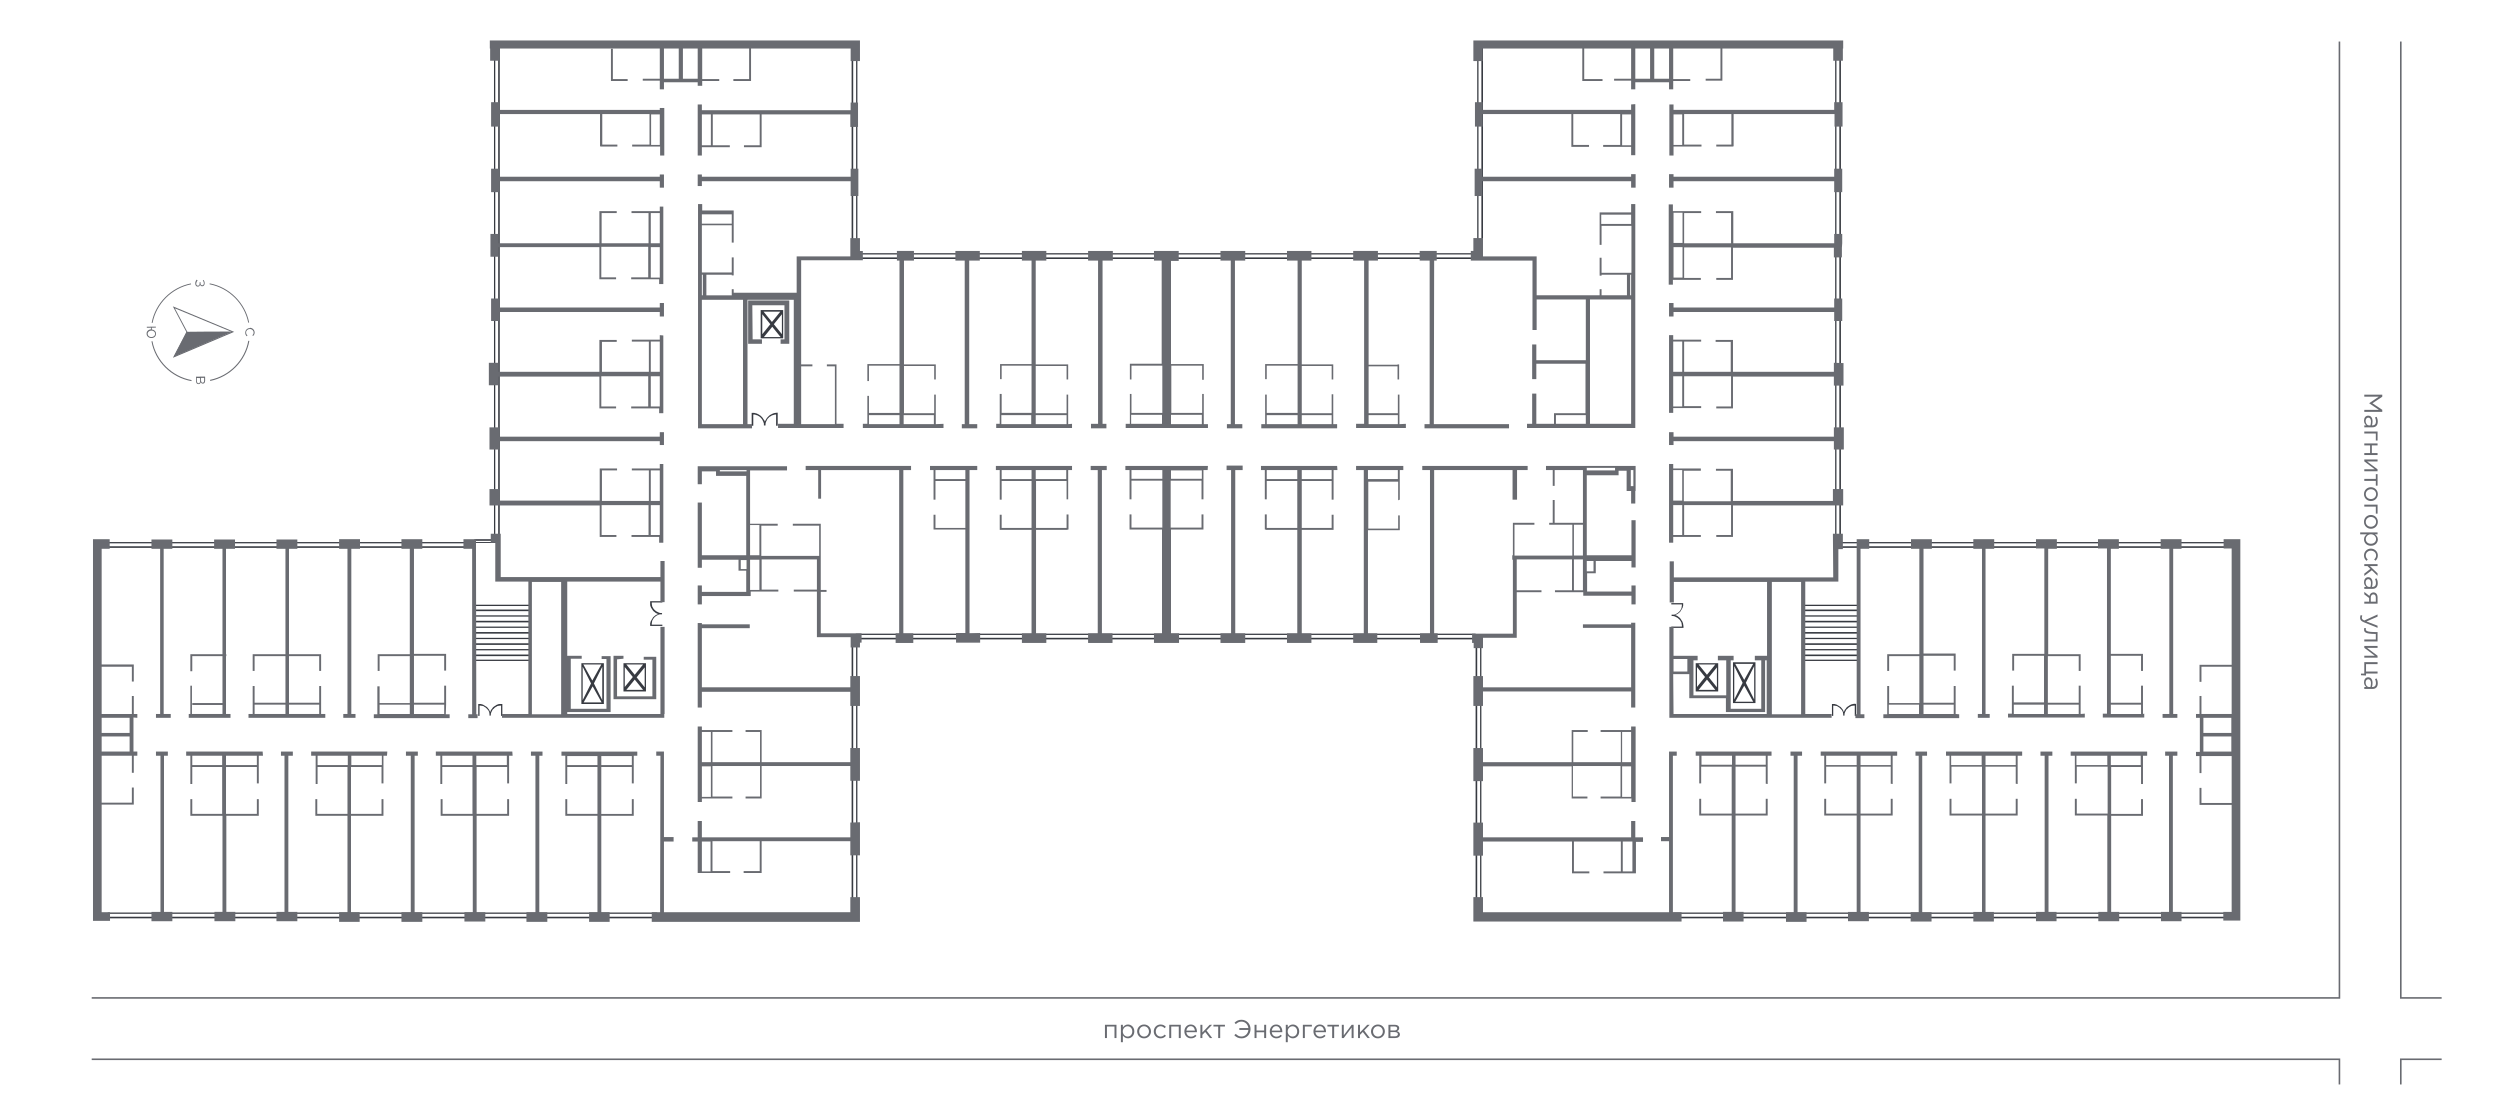 <?xml version="1.0" encoding="UTF-8"?>
<svg xmlns="http://www.w3.org/2000/svg" version="1.1" xmlns:xodm="http://www.corel.com/coreldraw/odm/2003" viewBox="0 0 778.053 348.375">
  <defs>
    <style>
      .cls-1 {
        stroke: #696b71;
        stroke-miterlimit: 10;
        stroke-width: .5px;
      }

      .cls-1, .cls-2 {
        fill: none;
      }

      .cls-3 {
        display: none;
        fill: #fefefe;
      }

      .cls-4, .cls-5 {
        fill: #373a41;
      }

      .cls-6 {
        fill: #696b71;
      }

      .cls-5 {
        fill-rule: evenodd;
      }
    </style>
  </defs>
  <!-- Generator: Adobe Illustrator 28.7.1, SVG Export Plug-In . SVG Version: 1.2.0 Build 142)  -->
  <g>
    <g id="_Слой_1" data-name="Слой_1">
      <g id="_Слой_1-2" data-name="_Слой_1">
        <g id="Layer_x5F_1">
          <g id="_12_433.svg">
            <g id="Other">
              <path class="cls-3" d="M32.039,284.203h171.4v2.2H32.039v-2.2ZM366.139,200.003h92.5v85.9h2.2v-88.6h-94.7v2.7h0ZM523.139,286.403h171.4v-2.2h-171.4v2.2h0ZM573.539,166.803V12.803h-1.8v-1.6h-109.7v65.8h-.8V12.803h-2.1v64.2h-191.7V12.803h-1.8v-1.6h-109.6v153.9h-.8V12.803h-2.2v152.3h-4.5v1.8H32.339v1.2h-.4v2.2h.4v110h232.9v5.8h2.2v-85.9h93v-2.6h-94.8v-3.8h196.4v86.8h233.3v-113.8h-121.8Z"/>
              <path id="Union_3" class="cls-5" d="M153.739,14.703h1.8v153h-.9v1.3h-7v-1.2h6.1V14.703h0ZM154.139,15.203v152.2h.9V15.203h-.9ZM148.039,168.703v-.4h6.1v.4h-6.1ZM33.139,168.703h112.7v1.8H33.139v-1.8ZM33.539,169.103v.9h111.8v-.9H33.539ZM571.139,14.703h1.8v153h-1.8V14.703ZM572.439,167.303V15.203h-.9v152.2l.9-.1h0ZM265.039,14.703h1.8v62.3h-1.8V14.703ZM265.539,15.203v61.4h.9V15.203h-.9ZM459.739,14.703h1.8v62.3h-1.8V14.703ZM461.039,76.603V15.203h-.9v61.4s.9,0,.9,0ZM265.039,199.803h1.8v84.2h-1.8v-84.2ZM265.539,200.203v83.3h.9v-83.3h-.9ZM461.039,284.003v-84.2h-1.8v84.2h1.8ZM459.739,283.503v-83.3h.9v83.3h-.9ZM33.539,284.003h171v1.8H33.539v-1.8h0ZM33.939,284.403v.9h170.2v-.9H33.939ZM459.339,197.203h-193v1.8h192.9v-1.8h.1ZM266.839,198.503v-.9h192.1v.9h-192.1ZM266.339,78.803h192.9v1.8h-192.9v-1.8h0ZM266.839,79.203v.9h192.1v-.9h-192.1ZM694.739,284.003h-174v1.8h174.1l-.1-1.8h0ZM521.139,285.303v-.9h173.2v.9h-173.2ZM572.439,168.703h122.3v1.8h-122.3v-1.8ZM572.839,169.103v.9h121.5v-.9h-121.5Z"/>
              <path class="cls-5" d="M147.739,188.203v17.5h17.5v-17.5h-17.5ZM164.839,205.303h-16.7v-1.1h16.7v1.1ZM164.839,203.703h-16.7v-1.3h16.7v1.3ZM164.839,202.003h-16.7v-1.3h16.7v1.3ZM164.839,200.203h-16.7v-1.3h16.7v1.3ZM164.839,198.503h-16.7v-1.3h16.7v1.3ZM164.839,196.703h-16.7v-1.3h16.7v1.3ZM164.839,195.003h-16.7v-1.3h16.7v1.3ZM164.839,193.203h-16.7v-1.3h16.7v1.3ZM164.839,191.503h-16.7v-1.3h16.7v1.3ZM164.839,189.703h-16.7v-1.1h16.7v1.1Z"/>
              <path class="cls-5" d="M560.839,188.203v17.5h17.5v-17.5h-17.5ZM577.939,205.303h-16.7v-1.1h16.7v1.1ZM577.939,203.703h-16.7v-1.3h16.7v1.3ZM577.939,202.003h-16.7v-1.3h16.7v1.3ZM577.939,200.203h-16.7v-1.3h16.7v1.3ZM577.939,198.503h-16.7v-1.3h16.7v1.3ZM577.939,196.703h-16.7v-1.3h16.7v1.3ZM577.939,195.003h-16.7v-1.3h16.7v1.3ZM577.939,193.203h-16.7v-1.3h16.7v1.3ZM577.939,191.503h-16.7v-1.3h16.7v1.3ZM577.939,189.703h-16.7v-1.1h16.7v1.1Z"/>
              <path class="cls-4" d="M546.339,206.103h-7v12.7h7v-12.7ZM545.639,206.603l-2.8,5-2.8-5h5.6ZM539.739,207.303l2.6,5.2-2.6,5.2v-10.4ZM540.039,218.403l2.8-5,2.8,5h-5.6ZM545.939,217.703l-2.6-5.2,2.6-5.2v10.4Z"/>
              <path class="cls-4" d="M187.939,206.403h-7v12.7h7v-12.7ZM187.139,206.803l-2.8,5-2.8-5h5.6ZM181.339,207.503l2.6,5.2-2.6,5.2v-10.4ZM181.639,218.603l2.8-5,2.8,5h-5.6ZM187.439,217.903l-2.6-5.2,2.6-5.2v10.4Z"/>
              <path class="cls-4" d="M236.739,96.503h0v8.8h7v-8.8h-7ZM242.839,97.003l-2.6,3.2-2.6-3.2h5.2ZM237.239,97.803l2.5,3.1-2.5,3.1v-6.2ZM237.739,104.903l2.6-3.2,2.6,3.2h-5.2ZM243.339,104.003l-2.5-3.1,2.5-3.1v6.2Z"/>
              <path class="cls-4" d="M527.739,206.403h0v8.8h7v-8.8h-7ZM533.839,206.803l-2.6,3.2-2.6-3.2h5.2,0ZM528.139,207.603l2.5,3.1-2.5,3.1v-6.2h0ZM528.639,214.703l2.6-3.2,2.6,3.2h-5.2,0ZM534.339,213.903l-2.5-3.1,2.5-3.1v6.2h0Z"/>
              <path class="cls-4" d="M194.039,206.403h0v8.8h7v-8.8h-7ZM200.139,206.803l-2.6,3.2-2.6-3.2h5.2ZM194.439,207.603l2.5,3.1-2.5,3.1v-6.2h0ZM194.939,214.703l2.6-3.2,2.6,3.2h-5.2ZM200.639,213.903l-2.5-3.1,2.5-3.1v6.2h0Z"/>
            </g>
            <g id="Apartments">
              <polygon id="APT-1299" class="cls-2" points="675.839 234.903 675.939 283.903 695.839 283.903 695.639 238.103 695.539 234.903 685.539 234.903 675.839 234.903"/>
              <polygon id="APT-1298" class="cls-2" points="675.539 222.503 675.639 170.703 695.439 170.603 695.339 219.203 695.239 222.503 685.239 222.503 675.539 222.503"/>
              <polygon id="APT-1297" class="cls-2" points="676.539 235.003 676.439 283.803 656.739 283.803 656.639 238.203 666.739 238.203 666.739 235.003 676.539 235.003"/>
              <polygon id="APT-1296" class="cls-2" points="676.439 222.603 676.339 170.903 656.539 170.803 657.039 219.103 667.139 219.103 667.039 222.603 676.439 222.603"/>
              <polygon id="APT-1295" class="cls-2" points="636.739 235.003 637.739 283.903 656.739 283.803 656.539 238.203 646.439 238.203 646.439 235.003 636.739 235.003"/>
              <polygon id="APT-1294" class="cls-2" points="657.339 222.403 656.839 170.803 637.039 170.703 637.539 219.003 647.639 219.003 647.639 222.403 657.339 222.403"/>
              <polygon id="APT-1293" class="cls-2" points="637.439 234.903 637.439 283.903 617.639 283.803 617.639 238.103 627.739 238.103 627.739 234.903 637.439 234.903"/>
              <polygon id="APT-1292" class="cls-2" points="616.739 222.503 617.239 170.803 637.039 170.803 636.539 219.103 626.439 219.103 626.439 222.503 616.739 222.503"/>
              <polygon id="APT-1291" class="cls-2" points="597.939 234.903 598.039 283.903 617.839 283.903 617.739 238.103 607.639 238.103 607.639 234.903 597.939 234.903"/>
              <polygon id="APT-1290" class="cls-2" points="618.139 222.403 617.739 170.803 597.939 170.803 598.339 219.003 608.439 219.003 608.439 222.403 618.139 222.403"/>
              <polygon id="APT-1289" class="cls-2" points="598.739 235.003 598.639 283.903 578.839 283.903 578.839 238.203 588.939 238.203 588.939 235.003 598.739 235.003"/>
              <polygon id="APT-1288" class="cls-2" points="578.439 222.303 578.939 170.803 598.739 170.803 598.339 218.903 588.239 218.903 588.239 222.303 578.439 222.303"/>
              <polygon id="APT-1287" class="cls-2" points="558.939 235.003 559.139 283.903 578.939 284.003 578.739 238.203 568.639 238.203 568.739 235.003 558.939 235.003"/>
              <polygon id="APT-1285" class="cls-2" points="559.839 234.903 559.839 283.903 540.039 283.903 540.039 238.103 550.139 238.103 550.139 234.903 559.839 234.903"/>
              <polygon id="APT-1283" class="cls-2" points="519.939 234.903 520.039 283.803 539.839 283.903 539.739 238.103 529.639 238.103 529.639 234.903 519.939 234.903"/>
              <polygon id="APT-1281" class="cls-2" points="520.439 261.303 509.139 261.303 509.439 271.403 505.139 271.503 505.239 261.603 461.939 261.803 461.739 283.803 520.439 284.503 520.439 261.303"/>
              <polygon id="APT-1279" class="cls-2" points="461.939 260.703 508.839 260.803 508.839 248.303 504.939 248.203 504.939 238.403 461.939 238.403 461.939 260.703"/>
              <polygon id="APT-1277" class="cls-2" points="461.839 215.203 508.639 215.203 508.639 227.403 504.839 227.403 504.939 237.103 461.839 237.103 461.839 215.203"/>
              <path id="APT-1275" class="cls-2" d="M508.939,184.403c-.2-.1-19.2-.1-19.2-.1v-10.1l-17.5-.4v24.1l-10.3.6.1,15.5,46.8.7.1-30.3h0Z"/>
              <polygon id="APT-1274" class="cls-2" points="520.739 180.203 570.739 180.203 570.739 156.503 524.139 156.503 524.139 167.003 520.739 166.903 520.739 180.203"/>
              <polygon id="APT-1272" class="cls-2" points="571.039 155.903 524.339 155.903 524.339 146.203 520.439 146.203 520.639 137.303 571.039 137.303 571.039 155.903"/>
              <polygon id="APT-1270" class="cls-2" points="571.039 116.903 524.339 116.903 524.339 126.703 520.339 126.703 520.439 135.903 571.039 135.903 571.039 116.903"/>
              <polygon id="APT-1268" class="cls-2" points="571.239 115.703 524.539 115.703 524.539 106.003 520.239 106.003 520.339 96.803 571.239 97.103 571.239 115.703"/>
              <polygon id="APT-1266" class="cls-2" points="571.139 76.503 524.439 76.503 524.439 86.603 520.239 86.803 520.639 95.903 571.139 95.903 571.139 76.503"/>
              <polygon id="APT-1264" class="cls-2" points="571.139 76.303 524.239 76.603 524.339 66.403 520.539 66.303 520.739 56.203 571.239 56.203 571.139 76.303"/>
              <polygon id="APT-1263" class="cls-2" points="508.939 56.303 461.739 56.303 461.339 80.603 478.139 80.603 478.239 93.103 507.339 93.103 508.339 70.003 498.539 70.003 498.539 66.403 508.439 66.403 508.939 56.303"/>
              <polygon id="APT-1262" class="cls-2" points="571.239 35.503 524.539 35.503 524.539 45.603 520.739 45.603 520.639 55.903 571.239 56.203 571.239 35.503"/>
              <polygon id="APT-1261" class="cls-2" points="461.739 35.503 504.739 35.503 504.739 45.603 508.839 45.603 508.639 55.903 461.639 55.503 461.739 35.503"/>
              <polyline id="APT-1260" class="cls-2" points="571.239 15.003 520.539 14.703 520.739 35.003 571.139 34.703"/>
              <polyline id="APT-1259" class="cls-2" points="508.239 14.903 461.739 15.603 461.739 34.703 508.539 34.703"/>
              <polygon id="APT-1258" class="cls-2" points="477.239 80.903 446.439 80.903 446.439 128.403 446.139 132.503 475.839 132.603 477.239 131.803 484.039 132.003 484.239 128.803 484.239 128.803 494.339 128.803 494.639 92.503 478.039 92.603 477.239 80.903"/>
              <path id="APT-1257" class="cls-2" d="M493.939,145.403l-47.8.1.1,51.5h12.3l13.3.7.1-23.5s18.1.4,18-.3c0-.7.1-11,.1-11l3.6.1.3-17.6h0Z"/>
              <polygon id="APT-1256" class="cls-2" points="445.439 132.503 445.439 80.903 426.139 80.903 426.139 128.503 435.739 128.503 435.739 132.503 445.439 132.503"/>
              <polygon id="APT-1255" class="cls-2" points="445.539 145.403 445.439 197.103 425.139 197.103 425.139 149.303 435.739 149.303 435.839 145.403 445.539 145.403"/>
              <polygon id="APT-1254" class="cls-2" points="425.039 132.503 424.939 81.003 405.139 80.903 405.139 128.503 415.239 128.503 415.339 132.503 425.039 132.503"/>
              <polygon id="APT-1253" class="cls-2" points="424.739 145.503 424.739 197.003 404.939 197.003 404.939 149.203 415.039 149.203 415.039 145.503 424.739 145.503"/>
              <polygon id="APT-1252" class="cls-2" points="384.539 132.803 384.639 81.003 404.439 80.903 404.439 128.503 394.039 128.503 393.939 132.803 384.539 132.803"/>
              <polygon id="APT-1251" class="cls-2" points="384.439 145.903 384.439 197.003 404.239 197.003 404.239 149.303 394.239 149.303 394.439 145.503 384.439 145.903"/>
              <polygon id="APT-1250" class="cls-2" points="384.539 132.503 384.539 81.003 364.639 80.903 364.639 128.503 374.739 128.503 374.739 132.503 384.539 132.503"/>
              <polygon id="APT-1249" class="cls-2" points="384.339 145.403 384.139 197.103 364.339 197.103 364.339 149.103 374.439 149.103 374.639 145.403 384.339 145.403"/>
              <polygon id="APT-1248" class="cls-2" points="342.639 132.503 342.639 81.003 362.439 81.003 362.439 128.703 352.339 128.703 352.439 132.503 342.639 132.503"/>
              <polygon id="APT-1247" class="cls-2" points="342.539 145.303 342.539 197.003 362.339 197.003 362.339 149.403 352.239 149.403 352.239 145.303 342.539 145.303"/>
              <polygon id="APT-1246" class="cls-2" points="342.039 132.503 342.239 81.003 322.439 80.903 322.439 128.503 332.739 128.503 332.639 132.503 342.039 132.503"/>
              <polygon id="APT-1245" class="cls-2" points="342.239 145.503 342.239 197.003 322.439 197.103 322.439 149.503 332.839 149.503 332.739 145.503 342.239 145.503"/>
              <polygon id="APT-1244" class="cls-2" points="301.739 132.503 301.739 81.003 321.639 80.903 321.639 128.503 311.539 128.503 311.539 132.503 301.739 132.503"/>
              <polygon id="APT-1243" class="cls-2" points="302.039 145.403 301.939 197.003 321.739 197.103 321.739 149.503 311.639 149.503 311.739 145.403 302.039 145.403"/>
              <polygon id="APT-1242" class="cls-2" points="300.639 132.503 300.539 81.003 281.539 80.903 281.539 128.503 291.539 128.503 291.539 132.503 300.639 132.503"/>
              <polygon id="APT-1241" class="cls-2" points="281.339 145.403 281.239 197.103 301.539 197.203 301.539 149.603 290.939 149.603 290.939 145.403 281.339 145.403"/>
              <polygon id="APT-1240" class="cls-2" points="249.539 81.003 280.239 81.003 280.239 128.503 270.239 128.503 270.239 132.403 249.539 132.403 249.539 81.003"/>
              <path id="APT-1239" class="cls-2" d="M233.139,145.503l47.8.1-.1,51.5h-25.6l-.1-23.8h-18.6v-10.1h-3.3l-.1-17.7h0Z"/>
              <polyline id="APT-1238" class="cls-2" points="156.339 15.103 206.339 15.103 206.339 34.203 156.339 34.203"/>
              <polyline id="APT-1237" class="cls-2" points="218.739 15.003 265.039 15.003 265.039 34.103 218.239 34.103"/>
              <polygon id="APT-1236" class="cls-2" points="155.539 35.503 202.339 35.503 202.339 45.603 206.239 45.603 206.339 55.203 155.639 54.903 155.539 35.503"/>
              <polygon id="APT-1235" class="cls-2" points="265.139 35.503 222.139 35.503 222.139 45.603 218.139 45.603 217.839 54.903 265.039 54.903 265.139 35.503"/>
              <polygon id="APT-1234" class="cls-2" points="155.539 75.603 202.339 75.603 202.339 65.503 206.239 65.803 206.739 56.303 155.639 56.303 155.539 75.603"/>
              <polygon id="APT-1233" class="cls-2" points="218.239 56.303 265.139 56.303 265.139 79.703 248.339 79.703 248.939 92.403 219.739 92.603 219.739 85.403 218.739 85.103 218.539 69.903 228.439 69.903 228.439 66.003 218.239 66.003 218.239 56.303"/>
              <polygon id="APT-1232" class="cls-2" points="155.539 76.703 202.339 76.703 202.339 86.703 206.339 86.603 206.339 95.903 155.639 96.003 155.539 76.703"/>
              <polygon id="APT-1230" class="cls-2" points="155.539 115.603 202.339 115.603 202.339 105.903 206.239 106.003 206.239 96.903 155.639 97.003 155.539 115.603"/>
              <polygon id="APT-1228" class="cls-2" points="155.539 117.003 202.339 117.003 202.339 126.803 206.039 126.803 206.339 135.903 155.639 135.703 155.539 117.003"/>
              <polygon id="APT-1226" class="cls-2" points="155.739 155.703 202.439 155.703 202.439 146.003 206.339 146.003 206.139 137.203 155.739 137.103 155.739 155.703"/>
              <path id="APT-1225" class="cls-2" d="M218.239,184.103c.2-.1,18.3,0,18.3,0v-10.4h18.2v24.1h10.3l-.1,16.8h-46.8l.1-29.7v-.8h0Z"/>
              <polygon id="APT-1224" class="cls-2" points="206.039 180.003 155.939 180.003 155.939 156.403 202.639 156.403 202.639 166.803 206.039 166.703 206.039 180.003"/>
              <polygon id="APT-1223" class="cls-2" points="265.039 215.203 218.239 215.203 218.239 227.503 222.039 227.403 221.939 237.203 265.039 237.203 265.039 215.203"/>
              <polygon id="APT-1221" class="cls-2" points="264.939 260.703 218.039 260.903 218.039 248.303 221.939 248.203 221.839 238.503 264.939 238.503 264.939 260.703"/>
              <polygon id="APT-1219" class="cls-2" points="206.439 261.403 217.739 261.403 217.639 271.403 221.839 271.603 221.939 261.503 264.939 261.903 265.039 283.803 206.439 284.503 206.439 261.403"/>
              <polygon id="APT-1217" class="cls-2" points="206.739 234.603 206.639 283.803 186.839 283.903 186.939 238.103 197.039 238.103 197.039 234.503 206.739 234.603"/>
              <polygon id="APT-1215" class="cls-2" points="167.239 234.803 167.239 283.703 187.039 283.803 187.039 238.003 176.939 238.003 176.939 234.803 167.239 234.803"/>
              <polygon id="APT-1213" class="cls-2" points="167.839 234.803 167.739 283.703 147.939 283.803 148.039 238.003 158.139 238.003 158.139 234.803 167.839 234.803"/>
              <polygon id="APT-1212" class="cls-2" points="148.539 222.403 148.039 170.803 128.639 170.703 129.039 219.003 138.939 219.003 138.939 222.403 148.539 222.403"/>
              <polygon id="APT-1211" class="cls-2" points="128.339 234.903 128.339 283.803 148.139 283.903 148.139 238.103 138.039 238.103 138.139 234.903 128.339 234.903"/>
              <polygon id="APT-1210" class="cls-2" points="108.939 222.303 109.339 170.703 129.139 170.603 128.739 218.903 118.639 218.903 118.639 222.303 108.939 222.303"/>
              <polygon id="APT-1209" class="cls-2" points="128.939 234.803 128.739 283.803 108.939 283.903 109.139 238.003 119.239 238.003 119.139 234.803 128.939 234.803"/>
              <polygon id="APT-1208" class="cls-2" points="110.039 222.303 109.539 170.603 89.839 170.603 90.239 218.903 100.339 218.903 100.339 222.303 110.039 222.303"/>
              <polygon id="APT-1207" class="cls-2" points="89.239 234.603 89.439 283.803 109.239 283.903 109.239 238.103 99.139 238.103 99.039 234.603 89.239 234.603"/>
              <polygon id="APT-1206" class="cls-2" points="69.839 222.303 70.339 170.703 90.139 170.603 89.739 218.903 79.639 218.903 79.639 222.303 69.839 222.303"/>
              <polygon id="APT-1205" class="cls-2" points="90.139 234.803 89.939 283.703 70.139 283.803 70.239 238.003 80.339 238.003 80.339 234.803 90.139 234.803"/>
              <polygon id="APT-1204" class="cls-2" points="50.539 222.403 50.539 170.703 70.339 170.603 69.939 218.903 59.839 218.903 59.839 222.403 50.539 222.403"/>
              <polygon id="APT-1203" class="cls-2" points="50.539 234.803 50.539 283.703 70.339 283.803 70.339 238.003 60.239 238.003 60.339 234.803 50.539 234.803"/>
              <polygon id="APT-1202" class="cls-2" points="51.339 222.503 51.239 170.703 31.439 170.603 31.539 219.203 31.639 222.503 41.539 222.503 51.339 222.503"/>
              <polygon id="APT-1201" class="cls-2" points="51.739 234.803 51.639 283.703 31.739 283.803 31.939 238.003 32.039 234.803 41.939 234.803 51.739 234.803"/>
            </g>
            <g id="Details">
              <path class="cls-4" d="M155.439,219.103h0c-.3,0-.5.1-.7.2h0c-.2.1-.4.1-.5.3-.2.1-.4.2-.5.3h0c-.2.1-.4.3-.5.5s-.3.4-.4.5h0c-.1.2-.2.4-.3.7h0c-.1-.2-.2-.4-.3-.7h0c-.1-.2-.3-.4-.4-.5-.1-.2-.3-.4-.5-.5h0c-.2-.1-.4-.2-.5-.3-.2-.1-.4-.2-.5-.3h0c-.2-.1-.5-.1-.7-.2h-.8v3.7h.4v-3.2h.3c.2,0,.4.1.7.1.2,0,.3.1.4.2h0c.2.1.3.2.5.3s.3.3.4.4h0l.4.4c.1.2.2.4.3.6,0,.2.1.4.1.6h0v.5h.4c0-.4,0-.7.2-1.1.1-.2.2-.4.3-.6.1-.2.2-.3.4-.4h0c.1-.2.3-.3.4-.4s.3-.2.5-.3h0c.1-.1.3-.2.4-.2.2,0,.4-.1.7-.1h.3v3.2h.4v-3.7h-.9,0Z"/>
              <path class="cls-4" d="M241.339,128.503h0c-.3,0-.5.1-.8.2h0l-.6.3c-.2.1-.4.2-.6.4h0l-.5.5c-.2.2-.3.4-.4.6h0c-.1.2-.3.4-.4.7h0c-.1-.3-.2-.5-.4-.7h0c-.1-.2-.3-.4-.4-.6l-.5-.5h0c-.2-.1-.4-.3-.6-.4l-.6-.3h0c-.3-.1-.5-.1-.8-.2h-.8v4h.5v-3.5h.3c.2,0,.5.1.7.2.2,0,.4.1.5.2h0c.2.1.4.2.5.3.2.1.3.3.4.4h0c.1.1.3.3.4.5.1.2.2.4.3.6s.1.4.2.6h0v.6h.5c0-.4,0-.8.2-1.2.1-.2.2-.4.3-.6s.2-.4.4-.5h0c.1-.2.3-.3.4-.4.2-.1.4-.2.5-.3h0c.2-.1.3-.2.5-.2.2-.1.5-.1.7-.2h.3v3.5h.5v-4c.1-.1-.4-.1-.7,0h0Z"/>
              <path class="cls-4" d="M523.839,194.303h0c0-.3-.1-.5-.2-.7h0c-.1-.2-.1-.4-.3-.5-.1-.2-.2-.4-.3-.5h0c-.1-.2-.3-.4-.5-.5-.2-.2-.4-.3-.5-.4h0c-.2-.1-.4-.2-.7-.3h0c.2-.1.4-.2.7-.3h0c.2-.1.4-.3.5-.4.2-.1.4-.3.5-.5h0c.1-.2.2-.4.3-.5.1-.2.2-.4.3-.5h0c.1-.2.1-.5.2-.7h0v-.8h-3.7v.4h3.3v.3h0c0,.2-.1.4-.1.7,0,.2-.1.3-.2.5h0c-.1.2-.2.3-.3.5s-.3.3-.4.4h0c-.1.1-.3.3-.5.4l-.6.3c-.2.1-.4.1-.6.1h-.5v.4h0c.4,0,.7,0,1.1.2l.6.3c.2.1.3.2.5.4h0c.2.1.3.3.4.4.1.1.2.3.3.5h0c.1.1.2.3.2.5s.1.4.1.7v.3h-3.3v.4h3.8c0-.3,0-.8-.1-1.1h0Z"/>
              <path class="cls-4" d="M576.739,219.103h0c-.3,0-.5.1-.7.2h0c-.2.1-.4.1-.5.3-.2.1-.4.2-.5.3h0c-.2.1-.4.3-.5.5s-.3.4-.4.5h0c-.1.2-.2.4-.3.7h0c-.1-.2-.2-.4-.3-.7h0c-.1-.2-.3-.4-.4-.5-.1-.2-.3-.4-.5-.5h0c-.2-.1-.4-.2-.5-.3-.2-.1-.4-.2-.5-.3h0c-.2-.1-.5-.1-.7-.2h-.8v3.7h.4v-3.2h.3c.2,0,.4.1.7.1.2,0,.3.1.4.2h0c.2.1.3.2.5.3s.3.3.4.4h0c.1.1.3.3.4.4.1.2.2.4.3.6,0,.2.1.4.1.6h0v.5h.4c0-.4,0-.7.2-1.1.1-.2.2-.4.3-.6.1-.2.2-.3.4-.4h0c.1-.2.3-.3.4-.4.1-.1.3-.2.5-.3h0c.1-.1.3-.2.4-.2.2,0,.4-.1.7-.1h.3v3.2h.4v-3.7c-.2-.1-.7-.1-.9,0h0Z"/>
              <path class="cls-4" d="M202.339,188.203h0c0,.3.1.5.2.7h0c.1.2.1.4.3.5.1.2.2.4.3.5h0c.1.2.3.4.5.5.2.2.4.3.5.4h0c.2.1.4.2.7.3h0c-.2.1-.4.2-.7.3h0c-.2.1-.4.3-.5.4-.2.1-.4.3-.5.5h0c-.1.2-.2.4-.3.5-.1.2-.2.4-.3.5h0c-.1.2-.1.5-.2.7h0v.8h3.8v-.4h-3.3v-.3h0c0-.2.1-.4.1-.7,0-.2.1-.3.2-.5h0c.1-.2.2-.3.3-.5s.3-.3.4-.4h0c.1-.1.3-.3.5-.4.2-.1.4-.2.6-.3.2-.1.4-.1.6-.1h.5v-.4h0c-.4,0-.7,0-1.1-.2-.2-.1-.4-.2-.6-.3-.2-.1-.3-.2-.5-.4h0c-.2-.1-.3-.3-.4-.4s-.2-.3-.3-.5h0c-.1-.1-.2-.3-.2-.5s-.1-.4-.1-.7v-.3h3.3v-.4h-3.8v1.1h0Z"/>
              <polygon class="cls-6" points="112.039 170.803 112.039 167.803 105.539 167.803 105.539 170.803 108.139 170.803 108.139 222.203 106.839 222.203 106.839 223.403 110.639 223.403 110.639 222.203 109.339 222.203 109.339 170.803 112.039 170.803"/>
              <polygon class="cls-6" points="89.739 283.803 89.739 235.203 91.139 235.203 91.139 233.903 87.439 233.903 87.439 235.203 88.539 235.203 88.539 283.803 86.039 283.803 86.039 286.703 92.539 286.703 92.539 283.803 89.739 283.803"/>
              <polygon class="cls-6" points="129.039 283.903 129.039 235.203 130.039 235.203 130.039 233.903 126.339 233.903 126.339 235.203 127.839 235.203 127.839 283.903 124.939 283.903 124.939 286.903 131.439 286.903 131.439 283.903 129.039 283.903"/>
              <polygon class="cls-6" points="167.839 283.903 167.839 235.203 168.839 235.203 168.839 233.903 165.239 233.903 165.239 235.203 166.639 235.203 166.639 283.903 163.839 283.903 163.839 286.903 170.339 286.903 170.339 283.903 167.839 283.903"/>
              <polygon class="cls-6" points="53.639 170.803 53.639 167.903 47.139 167.903 47.139 170.803 49.839 170.803 49.839 222.203 48.539 222.203 48.539 223.403 53.139 223.403 53.139 222.203 50.939 222.203 50.939 170.803 53.639 170.803"/>
              <polygon class="cls-6" points="264.639 210.403 264.639 213.903 218.439 213.903 218.439 195.503 233.339 195.503 233.339 194.303 218.439 194.303 218.439 193.903 217.139 193.903 217.139 220.203 218.439 220.203 218.439 215.303 264.639 215.303 264.639 219.703 267.639 219.703 267.639 210.403 264.639 210.403"/>
              <polygon class="cls-6" points="342.939 197.103 342.939 146.303 344.439 146.303 344.439 145.003 339.439 145.003 339.439 146.303 341.639 146.303 341.639 197.103 338.639 197.103 338.639 200.103 346.239 200.103 346.239 197.103 342.939 197.103"/>
              <path class="cls-6" d="M148.239,222.303h.4v1.2h-2.9v-1.2h1.2v-51.5h-2.7v-3h3.9v3h0l.1,51.5h0ZM206.739,222.203v1.2h-50.5v-1.2h8.2v-41.2h-10.3v-12.1h-1.4v-2.8h3.1v2.8h0v10.7h49.7v-5h1.3v12.8h-1.3v-6.4h-29v41.2h29v-27.1h1.3v27.1h-.1ZM174.639,181.103h-9.1v41.2h9.1v-41.2ZM181.039,205.003v-.9h-4.5v17.5h13.5v-1h0v-16.4h-2.8v.9h1.5v15.5h-11.1v-15.6h3.4ZM194.039,205.003v-.9h-3.1v13.5h13.3v-13.2h-3.9v.9h2.7v11.4h-11v-11.5l2-.2h0Z"/>
              <polygon class="cls-6" points="205.339 134.503 205.339 135.903 155.339 135.903 155.339 133.003 152.339 133.003 152.339 139.903 155.339 139.903 155.339 137.303 205.339 137.303 205.339 138.503 206.639 138.503 206.639 134.503 205.339 134.503"/>
              <polygon class="cls-6" points="205.339 94.303 205.339 95.703 155.339 95.703 155.339 92.903 152.839 92.903 152.839 99.903 155.339 99.903 155.339 97.103 205.339 97.103 205.339 98.503 206.639 98.503 206.639 94.303 205.339 94.303"/>
              <polygon class="cls-6" points="205.339 54.303 205.339 55.003 155.339 55.003 155.339 52.503 152.839 52.503 152.839 59.803 155.339 59.803 155.339 56.403 205.339 56.403 205.339 58.403 206.639 58.403 206.639 54.303 205.339 54.303"/>
              <polygon class="cls-6" points="264.739 52.503 264.739 55.003 218.439 55.003 218.439 54.303 217.139 54.303 217.139 57.903 218.439 57.903 218.439 56.403 264.739 56.403 264.739 61.003 267.139 61.003 267.139 52.503 264.739 52.503"/>
              <path class="cls-6" d="M174.739,235.203h1.2v8.8h.6v-5.3h9.4v14.6h-9.4v-4.6h-.6v4.6h0v.6h10v30h-2.6v3h6.4v-3h-2.6v-30h10.1v-5.2h-.6v4.6h-9.5v-14.6h9.5v5.1h.6v-8.6h1.1v-1.3h-23.6v1.3h0ZM176.539,238.103v-2.8h9.4v2.8h-9.4ZM196.639,238.103h-9.5v-2.8h9.5v2.8Z"/>
              <path class="cls-6" d="M159.439,233.903h-23.8v1.3h1.4v8.8h.6v-5.3h9.4v14.6h-9.3v-4.6h-.6v5.2h10v30h-2.6v2.9h6.5v-2.9h-2.7v-30h10.1v-5.2h-.6v4.6h-9.5v-14.6h9.5v5.1h.6v-8.6h1.1l-.1-1.3h0ZM137.639,238.103v-2.9h9.4v2.9h-9.4ZM157.739,238.103h-9.5v-2.9h9.5v2.9Z"/>
              <path class="cls-6" d="M120.539,233.903h-23.7v1.3h1.4v8.8h.6v-5.3h9.3v14.6h-9.4v-4.6h-.6v5.2h10v30h-2.6v3h6.4v-3h-2.7v-30h10.1v-5.2h-.6v4.6h-9.5v-14.6h9.5v5.1h.6v-8.6h1.1l.1-1.3h0ZM98.839,238.103v-2.9h9.4v2.9h-9.4ZM118.839,238.103h-9.5v-2.9h9.5v2.9Z"/>
              <path class="cls-6" d="M301.739,197.103v-50.8h2.4v-1.3h-14.7v1.3h1.1v9.2h.6v-5.8h9.3v14.6h-9.3v-4.1h-.6v4.6h9.9v32.2h-2.9v3h7.5v-3l-3.3.1h0ZM291.139,149.103v-2.8h9.3v2.8h-9.3Z"/>
              <path class="cls-6" d="M332.439,155.403v-9.1h1.2v-1.3h-23.7v1.3h1.2v9.2h.6v-5.8h9.3v14.6h-9.3v-4.1h-.6v4.7h9.9v32.2h-3v3h7.6v-3h-3.2v-32.2h9.8v-.1h.3v-4.7h-.6v4.2h-9.5v-14.6h9.5v5.7h.5ZM311.739,149.103v-2.8h9.3v2.8h-9.3ZM322.339,149.103v-2.8h9.5v2.8h-9.5Z"/>
              <polygon class="cls-6" points="51.039 283.803 51.039 235.203 52.239 235.203 52.239 233.903 48.539 233.903 48.539 235.203 49.939 235.203 49.939 283.803 47.139 283.803 47.139 286.703 53.639 286.703 53.639 283.803 51.039 283.803"/>
              <path class="cls-6" d="M81.739,233.903h-23.8v1.3h1.3v8.8h.6v-5.3h9.3v14.6h-9.3v-4.6h-.6v5.2h10v29.9h-2.5v2.9h6.5v-2.9h-2.8v-29.9h10.1v-5.2h-.6v4.6h-9.6v-14.6h9.6v5.1h.6v-8.6h1.3l-.1-1.3h0ZM59.839,238.103v-2.9h9.3v2.9h-9.3ZM79.939,238.103h-9.6v-2.9h9.6v2.9Z"/>
              <path class="cls-6" d="M42.739,223.403v-1.2h-1.1v-5.6h-.6v5.6h-9.4v-14.7h9.4v4.6h.6v-5.3h-10v-36h2.5v-3h-5.2v116.1h0v2.7h5.3v-2.7h-2.6v-33.5h10v-5.3h-.6v4.7h-9.4v-14.6h9.4v5.3h.6v-5.3h1.1v-1.3h-1.2v-4.7h0v-1.2h0v-4.7l1.2.1c0-.1,0,0,0,0h0ZM40.339,233.903h-8.7v-4.7h8.7v4.7ZM40.339,228.103h-8.7v-4.7h8.7v4.7Z"/>
              <path class="cls-6" d="M190.739,24.603h4.6v.6h-5.2v-10h.6v9.4h0ZM267.639,12.603v6.4h-2.9v-3.9h-31v10.1h-5.5v-.6h4.9v-9.5h-14.6v9.5h5.3v.6h-5.3v1.5h-1.4v-1.1h-10.5v2.2h-1.3v-2.7h-5.3v-.6h5.3v-9.4h-49.8v3.8h-3v-3.8h-.1v-2.5h115.2ZM206.639,15.103v9.4h4.6v-9.4s-4.6,0-4.6,0ZM217.139,15.103h-4.6v9.4h4.6v-9.4h0Z"/>
              <path class="cls-6" d="M205.339,33.603v.6h-50v-2.4h-2.5v7.6h2.5v-3.9h31.4v10h.1v.1h5.3v-.6h-4.7v-9.5h14.7v9.5h-5.4v.6h8.7v2.8h1.3v-14.8h-1.4ZM202.639,45.103v-9.5h2.7v9.5h-2.7Z"/>
              <path class="cls-6" d="M205.339,64.303v1.4h-8.8v.6h5.3v9.4h-14.6v-9.4h4.7v-.6h-5.4v10h-31.4v-2.9h-2.5v2.9h0v1.2h0v3h2.5v-3h31.4v10h5.2v-.6h-4.6v-9.5h14.6v9.5h-5.3v.6h8.7v1.5h1.3v-24.1h-1.1,0ZM202.539,66.303h2.8v9.4h-2.8v-9.4ZM202.539,86.403v-9.5h2.8v9.5h-2.8Z"/>
              <path class="cls-6" d="M205.339,104.303v1.4h-8.7v.6h5.3v9.4h-14.6v-9.3h4.6v-.6h-5.4v9.9h-31.4v-2.8h-3v7h3v-2.7h31.4v9.9h5.2v-.6h-4.6v-9.4h14.6v9.4h-5.3v.6h8.7v1.5h1.3v-24.2l-1.1-.1h0ZM202.539,106.303h2.8v9.4h-2.8v-9.4ZM202.539,126.503v-9.4h2.8v9.4h-2.8Z"/>
              <path class="cls-6" d="M205.339,144.403v1.4h-8.7v.6h5.3v9.5h-14.6v-9.5h4.7v-.6h-5.4v10h-31.1v-3.6h-3.2v5.1h34.3v9.8h5.2v-.6h-4.6v-9.3h14.6v9.3h-5.3v.6h8.6v1.8h1.3v-24.5h-1.1ZM202.539,146.403h2.8v9.5h-2.8v-9.5ZM202.539,166.503v-9.3h2.8v9.3h-2.8Z"/>
              <path class="cls-6" d="M267.639,78.103v-4h-3v5.7h-16.7v11.3h-19.6v-1.1h-.6v1.9h-7.9v-6.4h7.9v.2h.6v-5.6h-.6v4.7h-9.3v-14.7h9.3v5.4h.6v-10h-9.8v-2h-1.3v69.8h16.8v-1.3h-1.4v-38.7h14.4v38.6h-4.9v1.3h20.4v-1.3h-2.2v-18.5h-3v.6h2.5v18h-10.5v-18h3.5v-.6h-3.5v-32.4h19.2v-2.9h-.9ZM218.739,85.503v6.4h-.3v-6.4h.3ZM227.739,66.703v2.9h-9.3v-2.9h9.3ZM231.239,132.003h-12.8v-38.7h12.8v38.7ZM234.239,105.603h2.9v1.4h-4.3v-13.5h12.8v13.5h-2.7v-1.4h1.2v-10.6h-10l.1,10.6h0Z"/>
              <polygon class="cls-6" points="304.939 81.103 304.939 78.103 297.339 78.103 297.339 81.103 300.239 81.103 300.239 132.003 299.339 132.003 299.339 133.303 304.139 133.303 304.139 132.003 301.639 132.003 301.639 81.103 304.939 81.103"/>
              <path class="cls-6" d="M332.439,132.003v-9.2h-.5v5.8h-9.6v-14.7h9.6v4.2h.5v-4.7h-10.1v-32.3h3.3v-3h-7.6v3h3v32.2h-9.8v4.7h.5v-4.2h9.3v14.7h-9.3v-5.9h-.6v9.3h-1.1v1.3h23.6v-1.3l-1.2.1h0ZM331.939,129.203v2.8h-9.6v-2.8h9.6ZM311.639,129.203h9.3v2.8h-9.3v-2.8Z"/>
              <path class="cls-6" d="M291.239,132.003v-9.2h-.5v5.8h-9.4v-14.7h9.4v4.2h.5v-4.7h-9.9v-32.3h3.1v-3h-5.3v3h.8v32.2h-10v5.3h.5v-4.8h9.5v14.7h-9.5v-5.3h-.5v8.7h-1.4v1.3h25.1v-1.3l-2.4.1h0ZM290.639,129.203v2.8h-9.4v-2.8h9.4ZM270.439,129.203h9.5v2.8h-9.5v-2.8h0Z"/>
              <polygon class="cls-6" points="346.339 81.103 346.339 78.103 338.639 78.103 338.639 81.103 341.739 81.103 341.739 131.903 339.539 131.903 339.539 133.303 344.339 133.303 344.339 131.903 343.139 131.903 343.139 81.103 346.339 81.103"/>
              <polygon class="cls-6" points="620.639 170.803 620.639 167.803 614.139 167.803 614.139 170.803 616.839 170.803 616.839 222.203 615.539 222.203 615.539 223.403 619.239 223.403 619.239 222.203 617.939 222.203 617.939 170.803 620.639 170.803"/>
              <polygon class="cls-6" points="637.539 283.803 637.539 235.203 638.739 235.203 638.739 233.903 635.039 233.903 635.039 235.203 636.339 235.203 636.339 283.803 633.639 283.803 633.639 286.703 640.039 286.703 640.039 283.803 637.539 283.803"/>
              <polygon class="cls-6" points="598.239 283.903 598.239 235.203 599.739 235.203 599.739 233.903 596.139 233.903 596.139 235.203 597.139 235.203 597.139 283.903 594.639 283.903 594.639 286.803 601.139 286.803 601.139 283.903 598.239 283.903"/>
              <polygon class="cls-6" points="559.439 283.903 559.439 235.203 560.839 235.203 560.839 233.903 557.239 233.903 557.239 235.203 558.239 235.203 558.239 283.903 555.839 283.903 555.839 286.903 562.239 286.903 562.239 283.903 559.439 283.903"/>
              <polygon class="cls-6" points="678.939 170.803 678.939 167.803 672.439 167.803 672.439 170.803 675.139 170.803 675.139 222.203 673.039 222.203 673.039 223.403 677.639 223.403 677.639 222.203 676.339 222.203 676.339 170.803 678.939 170.803"/>
              <polygon class="cls-6" points="520.639 283.903 520.639 235.203 521.839 235.203 521.839 233.903 519.439 233.903 519.439 234.203 519.439 235.203 519.439 260.503 516.939 260.503 516.939 261.803 519.439 261.803 519.439 283.903 461.539 283.903 461.539 279.203 458.539 279.203 458.539 283.903 458.539 283.903 458.539 286.803 523.339 286.803 523.339 283.903 520.639 283.903"/>
              <path class="cls-6" d="M284.239,197.103v3h-5.5v-3h1.1v-50.8h-24.3v8.9h-.9v-8.9h-3.9v-1.3h32.8v1.3h-2.4v50.8h3.1,0ZM268.139,197.103v2.9h-.5v1.5h-2.9v-3.2h-10.5v-14.2h-7.2v-.6h7.2v-9.4h-17.2v9.4h5.2v.6h-8.6v1.4h-15.2v2.6h-1.3v-5.9h1.3v2h13.8v-6.6h-2.4v-3.4h-11.4v2.5h-1.3v-20.3h1.3v16.4h13.8v-24.7h-9.4v-1.4h-4.4v4h-1.3v-5.6h27.8v1.3h-11.5v16.6h8.6v.6h-5.1v9.4h18v-9.4h-8.2v-.6h8.7v13.8h0v6.8h1.8v.6h-1.8v12.9h12.7,0ZM232.339,174.303h-1.8v2.8h1.8v-2.8ZM232.339,146.303h-8.3v.4h8.3v-.4ZM236.339,174.203h-2.9v9.4h2.9v-9.4ZM236.339,163.403h-2.9v9.4h2.9v-9.4Z"/>
              <polygon class="cls-6" points="384.439 197.103 384.439 146.303 386.739 146.303 386.739 144.903 381.739 144.903 381.739 146.303 383.139 146.303 383.139 197.103 379.839 197.103 379.839 200.103 387.539 200.103 387.539 197.103 384.439 197.103"/>
              <path class="cls-6" d="M579.039,170.803v51.5h1.2v1.2h-2.8v-1.2h.4v-51.5h0v-3h3.9v3h-2.7ZM570.439,166.103h3.1v4.8h-1.4v8.7h0v1.4h-10.3v41.2h8.2v1.2h-50.5v-1.2h0v-27.1h1.3v9h7.5v1.4h-1.3v10.9h10.2v-10.9h-2.6v-1.4h4.9v1.4h-.9v15.1h9.5v-15.1h-2v-1.4h3.8v-23h-29v6.4h-1.3v-12.8h1.3v5h49.6l-.1-13.6h0ZM520.839,205.103v3.9h4.3v-3.9h-4.3ZM520.839,222.203h29v-16.7h-.5v16.1h-12.2v-4.3h-11.4v-7.5h-5l.1,12.4h0ZM560.539,181.103h-9.1v41.2h9.1v-41.2Z"/>
              <polygon class="cls-6" points="570.739 133.003 570.739 135.903 520.839 135.903 520.839 134.503 520.839 134.503 519.439 134.503 519.439 138.503 520.839 138.503 520.839 137.303 570.739 137.303 570.739 139.903 573.839 139.903 573.839 133.003 570.739 133.003"/>
              <polygon class="cls-6" points="570.839 92.903 570.839 95.703 520.839 95.703 520.839 94.303 519.439 94.303 519.439 98.503 520.839 98.503 520.839 97.103 570.839 97.103 570.839 99.903 573.339 99.903 573.339 92.903 570.839 92.903"/>
              <polygon class="cls-6" points="570.839 52.503 570.839 55.003 520.839 55.003 520.839 54.203 519.439 54.203 519.439 58.403 520.839 58.403 520.839 56.403 570.839 56.403 570.839 59.803 573.339 59.803 573.339 52.503 570.839 52.503"/>
              <polygon class="cls-6" points="507.639 54.203 507.639 55.003 461.339 55.003 461.339 52.503 458.939 52.503 458.939 61.003 461.339 61.003 461.339 56.403 507.639 56.403 507.639 58.403 509.039 58.403 509.039 54.203 507.639 54.203"/>
              <path class="cls-6" d="M550.139,244.003v-8.8h1.2v-1.3h-23.6v1.3h1.1v8.6h.6v-5.2h9.5v14.6h-9.5v-4.6h-.6v5.2h10.1v30h-2.7v3h6.4v-3h-2.5v-30h10v-.6h0v-4.6h-.6v4.6h-9.4v-14.6h9.4v5.3l.6.1h0ZM529.539,238.003v-2.8h9.5v2.8h-9.5ZM540.139,238.003v-2.8h9.4v2.8h-9.4Z"/>
              <path class="cls-6" d="M589.039,244.003v-8.8h1.4v-1.3h-23.8v1.3h1.1v8.6h.6v-5.2h9.5v14.6h-9.5v-4.6h-.6v4.6h0v.6h10.1v30h-2.7v2.9h6.5v-2.9h-2.6v-30h10v-5.2h-.6v4.6h-9.4v-14.6h9.4v5.3l.6.1h0ZM568.339,238.103v-2.9h9.5v2.9h-9.5ZM579.039,238.103v-2.9h9.4v2.9h-9.4Z"/>
              <path class="cls-6" d="M627.939,244.003v-8.8h1.4v-1.3h-23.7v1.3h1.1v8.6h.6v-5.2h9.5v14.6h-9.5v-4.6h-.6v4.6h0v.6h10.1v30h-2.7v3h6.4v-3h-2.6v-30h10v-5.2h-.6v4.6h-9.4v-14.6h9.4v5.3l.6.1h0ZM607.239,238.103v-2.9h9.5v2.9h-9.5ZM617.939,238.103v-2.9h9.4v2.9h-9.4Z"/>
              <path class="cls-6" d="M435.639,155.503v-9.2h1.1v-1.3h-14.7v1.3h2.4v50.8h-3.3v3h7.5v-3h-2.9v-32.1h9.9v-4.6h-.5v4.1h-9.3v-14.6h9.3v5.8l.5-.2h0ZM425.739,149.103v-2.8h9.3v2.8h-9.3Z"/>
              <path class="cls-6" d="M416.139,145.003h-23.7v1.3h1.2v9.1h.6v-5.7h9.5v14.6h-9.5v-4.2h-.6v4.7h.3v.1h9.8v32.2h-3.2v3h7.6v-3h-3v-32.2h9.9v-4.7h-.6v4.1h-9.3v-14.6h9.3v5.8h.6v-9.2h1.2l-.1-1.3h0ZM394.239,149.103v-2.8h9.5v2.8h-9.5ZM414.439,149.103h-9.3v-2.8h9.3v2.8Z"/>
              <path class="cls-6" d="M507.639,226.103v1.1h-9.5v.6h6.3v9.4h-14.8v-9.4h4.5v-.6h-5v.6h0v9.4h-27.6v-4.4h-3v10.3h3v-4.6h27.6v9.7h0v.3h4.9v-.6h-4.5v-9.5h14.8v9.5h-6.2v.6h9.6v1.1h1.3v-23.5h-1.4,0ZM504.839,227.803h2.8v9.4h-2.8v-9.4ZM504.839,248.003v-9.5h2.8v9.5h-2.8Z"/>
              <polygon class="cls-6" points="676.239 283.803 676.239 235.203 677.639 235.203 677.639 233.903 673.839 233.903 673.839 235.203 675.039 235.203 675.039 283.803 672.539 283.803 672.539 286.703 678.939 286.703 678.939 283.803 676.239 283.803"/>
              <path class="cls-6" d="M666.939,244.003v-8.8h1.3v-1.3h-23.8v1.3h1.3v8.6h.6v-5.2h9.6v14.6h-9.6v-4.6h-.6v4.6h0v.6h10.1v30h-2.8v2.9h6.5v-2.9h-2.5v-29.9h9.9v-.6h0v-4.6h-.6v4.6h-9.3v-14.6h9.3v5.3h.6ZM646.239,238.103v-2.9h9.6v2.9h-9.6ZM656.939,238.103v-2.9h9.3v2.9h-9.3Z"/>
              <path class="cls-6" d="M375.939,145.003h-25.7v1.3h1.3v9.1h.6v-5.8h9.6v14.6h-9.6v-4.1h-.6v4.7h10.1v32.3h-2.5v3h7.8v-3h-2.5v-32.3h10.1v-4.7h-.6v4.1h-9.6v-14.6h9.6v5.8h.6v-9.1h1.3l.1-1.3h0ZM352.139,149.003v-2.7h9.6v2.7h-9.6ZM374.039,149.003h-9.6v-2.6h9.6v2.6Z"/>
              <path class="cls-6" d="M535.439,15.103h.6v10h-5.2v-.6h4.6v-9.4h0ZM573.639,12.603v2.5h-.1v3.8h-3v-3.8h-49.8v9.5h5.3v.6h-5.3v2.6h-1.3v-2.2h-10.5v2.2h-1.3v-2.7h-5.3v-.6h5.3v-9.4h-14.6v9.5h5.7v.6h-6.3v-.4h0v-9.7h-31v3.9h-2.9v-6.4h115.1,0ZM513.539,15.103h-4.6v9.4h4.6s0-9.4,0-9.4ZM519.439,15.103h-4.6v9.4h4.6s0-9.4,0-9.4Z"/>
              <path class="cls-6" d="M570.839,31.803v2.4h-50v-1.7h-1.3v15.9h1.3v-2.8h8.7v-.6h-5.4v-9.5h14.7v9.5h-4.7v.6h5.3v-.1h.1v-10h31.4v3.9h2.5v-7.6s-2.6,0-2.6,0ZM523.539,45.103h-2.7v-9.5h2.7v9.5Z"/>
              <path class="cls-6" d="M573.339,75.703h0v-2.9h-2.5v2.9h-31.4v-10h-5.4v.6h4.7v9.4h-14.6v-9.4h5.3v-.6h-8.8v-2.1h-1.3v25h1.3v-1.5h8.7v-.6h-5.2v-9.5h14.6v9.5h-4.6v.6h5.2v-10h31.4v3h2.5v-3h0l.1-1.4h0ZM523.639,66.203v9.4h-2.8v-9.4h2.8ZM523.639,86.403h-2.8v-9.5h2.8v9.5Z"/>
              <path class="cls-6" d="M570.739,112.903v2.8h-31.4v-9.9h-5.4v.6h4.7v9.3h-14.5v-9.4h5.3v-.6h-8.7v-1.4h-1.3v24.2h1.3v-1.5h8.7v-.6h-5.3v-9.3h14.6v9.4h-4.6v.6h5.2v-9.9h31.4v2.8h3v-7l-3-.1h0ZM523.539,106.303v9.4h-2.8v-9.4h2.8ZM523.539,126.503h-2.8v-9.4h2.8v9.4Z"/>
              <path class="cls-6" d="M507.639,193.803h1.3v26.4h-1.3v-5h-46.1v4.5h-3v-9.3h3v3.5h46.1v-18.5h-15v-1.1h15v-.5h0ZM509.039,145.003h0v7.8h-.1v3.9h-1.3v-3.9h-1.4v-6.3h-2.5v1.4h-9.9v24.9h13.9v-10.9h1.3v14.7h-1.3v-2h-11.1v3.8h-2.7v5.7h13.8v-1.9h1.3v5.9h-1.3v-2.7h-15v-1.1h-8.8v-.6h5.3v-9.6h-17.2v9.6h7.7v.6h-7.7v14.2h-10.5v3.2h-2.9v-1.6h-.5v-2.9h12.7v-23h-.2v-1.4h.2v-10.1h6.7v.6h-6.2v9.6h18v-9.6h-7.2v-.6h1.1v-7.1h.6v7.1h8.8v-16.4h-8.8v4.9h-.6v-4.9h-2.1v-1.3h27.9ZM492.639,174.103h-2.8v9.6h2.8v-9.6ZM492.639,163.303h-2.8v9.6h2.8v-9.6ZM493.839,174.603v3.2h2.1v-3.2h-2.1ZM502.639,146.403v-.8h-8.8v.8h8.8ZM508.339,146.303h-.8v5h.8v-5h0ZM446.339,146.303h24.4v9.2h1.4v-9.2h3.3v-1.3h-32.8v1.3h2.4v50.8h-3.1v3h5.5v-3h-1.1v-50.8h0Z"/>
              <path class="cls-6" d="M435.539,132.003v-9.2h-.5v5.8h-9.1v-14.6h9v4.1h.5v-4.7h-.5v.1h-9v-32.4h2.9v-3h-7.7v3h3.4v50.8h-2.5v1.3h15.5v-1.3l-2,.1h0ZM425.939,129.203h9.1v2.8h-9.1v-2.8Z"/>
              <path class="cls-6" d="M414.939,132.003v-9.3h-.5v5.9h-9.3v-14.7h9.3v4.2h.5v-4.7h-9.8v-32.3h3v-3h-7.6v3h3.3v32.2h-10.1v.5h0v4.2h.5v-4.2h9.6v14.7h-9.6v-5.7h-.5v9.2h-1.2v1.3h23.6v-1.3h-1.2,0ZM414.439,129.203v2.8h-9.3v-2.8h9.3ZM394.239,129.203h9.6v2.8h-9.6v-2.8Z"/>
              <polygon class="cls-6" points="387.539 81.103 387.539 78.103 379.839 78.103 379.839 81.103 383.039 81.103 383.039 132.003 381.839 132.003 381.839 133.303 386.639 133.303 386.639 132.003 384.339 132.003 384.339 81.103 387.539 81.103"/>
              <path class="cls-6" d="M375.939,132.003h-1.3v-9.4h-.5v5.9h-9.6v-14.7h9.6v4.4h.5v-4.9h-10.2v-32.1h2.4v-3.1h-7.7v3h2.4v32.1h-9.9v4.9h.5v-4.3h9.6v14.7h-9.6v-5.9h-.5v9.3h-1.3v1.3h25.6v-1.2h0ZM374.039,129.103v2.9h-9.6v-2.9h9.6ZM352.039,129.103h9.6v2.8h-9.6v-2.8Z"/>
              <path class="cls-6" d="M507.639,63.503v2.6h-9.8v10.1h.6v-5.9h9.3v14.6h-9.3v-4.7h-.6v5.6h.6v-.3h7.9v6.4h-7.9v-1.9h-.6v1.9h-19.6v-12.1h-16.7v-5.7h-3v4h-.8v3h19.2v21.6h1.3v-9.5h15.3v18.9h-15.4v-4.9h-1.3v10.8h1.3v-4.8h15.3v15.4h-9.8v3.3h-5.5v-9.4h-1.3v9.4h-1.6v1.3h33.7V63.503h-1.3ZM493.539,131.903h-9.3v-2.7h9.3v2.7ZM507.639,119.703v12.2h-12.8v-38.7h12.8v26.5ZM507.639,91.903h-.3v-6.4h.3v6.4ZM507.639,69.703h-9.3v-2.9h9.3v2.9ZM446.239,132.003h23.4v1.3h-26.3v-1.3h1.6v-50.9h-3.1v-3h5.3v3h-.8l-.1,50.9h0Z"/>
              <path class="cls-6" d="M507.639,32.503v1.7h-46.2v-2.4h-2.4v7.6h2.4v-3.9h27.6v9.6h0v.6h5.5v-.6h-4.9v-9.6h14.6v9.6h-5.3v.6h8.7v2.6h1.3v-15.9l-1.3.1h0ZM504.839,45.203v-9.6h2.8v9.6s-2.8,0-2.8,0Z"/>
              <path class="cls-6" d="M573.639,152.203h-3.2v3.7h-31.1v-10h-5.3v.6h4.6v9.5h-14.6v-9.5h5.3v-.7h-8.6v-1.4h-1.3v24.5h1.3v-1.8h8.6v-.6h-5.2v-9.3h14.6v9.3h-4.6v.6h5.2v-9.8h34.3v-5.1h0ZM523.539,146.303v9.5h-2.8v-9.5h2.8ZM523.539,166.503h-2.8v-9.3h2.8v9.3Z"/>
              <path class="cls-6" d="M666.939,222.203v-8.8h-.6v5.3h-9.4v-14.6h9.4v4.7h.6v-5.3h-10v-32.7h2.5v-3h-6.5v2.9h2.8v51.4h-1.3v1.2h12.9v-1.2l-.4.1h0ZM656.939,222.203v-2.9h9.4v2.9h-9.4Z"/>
              <path class="cls-6" d="M647.539,222.203v-8.8h-.6v5.3h-9.6v-14.5h9.6v4.6h.6v-5.2h-10.1v-32.8h2.7v-3h-6.5v2.9h2.6v32.8h-10v.6h0v4.6h.6v-4.6h9.3v14.5h-9.4v-5.2h-.6v8.7h-1.2v1.2h23.9v-1.2l-1.3.1h0ZM626.739,219.303h9.4v2.9h1.2v-2.9h9.6v2.9h-20.2v-2.9h0Z"/>
              <path class="cls-6" d="M697.239,283.803h0v-116h-5.2v2.9h2.5v36.2h-10v5.3h.6v-4.7h9.4v14.7h-9.4v-5.6h-.6v5.6h-1.1v1.2h1.2v10.6h-1.2v1.3h1.1v5.3h.6v-5.3h9.4v14.6h-9.4v-4.7h-.6v5.3h10v33.3h-2.6v2.7h5.3v-2.7h0ZM694.439,223.403v4.7h-8.7v-4.7h8.7ZM685.739,233.903v-4.7h8.7v4.7h-8.7Z"/>
              <path class="cls-6" d="M608.639,222.203v-8.7h-.6v5.2h-9.4v-14.6h9.4v4.6h.6v-4.6h0v-.7h-10v-32.6h2.6v-3h-6.5v3h2.6v32.8h-10v.6h0v4.6h.6v-4.6h9.4v14.6h-9.4v-5.3h-.6v8.8h-1.2v1.2h23.6v-1.2l-1.1-.1h0ZM608.039,219.303v2.9h-9.4v-2.9h9.4ZM587.839,219.303h9.4v2.9h-9.4v-2.9Z"/>
              <path class="cls-6" d="M511.339,260.603h-2.4v-5.1h-1.3v5.1h-46.1v-4.6h-3v10.3h3v-4.4h27.7v9.9h5.4v-.6h-4.8v-9.3h14.6v9.3h-5.4v.6h10.1v-9.8h2.2v-1.4h0ZM508.039,271.203h-3v-9.3h3v9.3Z"/>
              <path class="cls-6" d="M264.639,232.803v4.4h-27.6v-9.4h0v-.6h-5v.6h4.5v9.4h-14.8v-9.4h6.2v-.6h-9.5v-1.1h-1.3v23.5h1.3v-1.1h9.5v-.6h-6.2v-9.5h14.8v9.5h-4.5v.6h5v-.3h0v-9.8h27.6v4.6h3v-10.2h-3ZM221.239,248.003h-2.8v-9.5h2.8v9.5ZM221.239,237.203h-2.8v-9.4h2.8v9.4Z"/>
              <path class="cls-6" d="M264.639,256.003v4.6h-46.2v-5.1h-1.3v5.1h-1.7v1.3h1.7v9.7h0v.1h10.1v-.6h-5.5v-9.3h14.7v9.3h-5v.6h5.6v-.6h0v-9.3h27.6v4.4h3v-10.3l-3,.1h0ZM221.139,271.203h-2.7v-9.3h2.7v9.3Z"/>
              <polygon class="cls-6" points="267.639 283.903 267.639 279.203 264.639 279.203 264.639 283.903 206.639 283.903 206.639 261.903 209.639 261.903 209.639 260.503 206.639 260.503 206.639 233.903 205.539 233.903 205.539 233.903 204.239 233.903 204.239 235.203 205.539 235.203 205.439 283.903 202.839 283.903 202.839 286.903 267.639 286.903 267.639 283.903"/>
              <polygon class="cls-6" points="73.139 170.803 73.139 167.903 66.639 167.903 66.639 170.803 69.239 170.803 69.239 203.603 59.639 203.603 59.639 203.603 59.239 203.603 59.239 208.903 59.839 208.903 59.839 204.203 69.239 204.203 69.239 218.803 59.839 218.803 59.839 219.403 69.239 219.403 69.239 222.203 59.739 222.203 59.739 213.403 59.239 213.403 59.239 222.203 58.739 222.203 58.739 223.403 71.739 223.403 71.739 222.203 70.339 222.203 70.339 204.203 70.439 204.203 70.439 203.603 70.339 203.603 70.339 170.803 73.139 170.803"/>
              <polygon class="cls-6" points="79.239 222.203 79.239 219.303 88.839 219.303 88.839 222.203 89.939 222.203 89.939 219.303 99.339 219.303 99.339 222.203 99.939 222.203 99.939 213.503 99.339 213.503 99.339 218.703 89.939 218.703 89.939 204.203 99.339 204.203 99.339 208.803 99.939 208.803 99.939 204.203 99.939 204.203 99.939 203.603 89.939 203.603 89.939 170.803 92.539 170.803 92.539 167.903 86.039 167.903 86.039 170.803 88.839 170.803 88.839 203.603 78.639 203.603 78.639 203.603 78.639 204.203 78.639 208.803 79.239 208.803 79.239 204.203 88.839 204.203 88.839 218.703 79.239 218.703 79.239 213.503 78.639 213.503 78.639 222.203 77.339 222.203 77.339 223.403 101.239 223.403 101.239 222.203 79.239 222.203"/>
              <path class="cls-6" d="M138.839,219.303h0v-.6h0v-5.3h-.6v5.3h-9.4v-14.6h9.4v4.6h.6v-5.2h-10v-32.7h2.6v-3h-6.5v3h2.6v32.8h-10v5.2h.6v-4.6h9.4v14.6h-9.4v-5.2h-.7v8.7h-1.1v1.2h23.6v-1.2h-1.2l.1-3h0ZM138.239,219.303v2.9h-9.4v-2.9h9.4ZM118.139,219.303h9.4v2.9h-9.4v-2.9Z"/>
              <path class="cls-6" d="M264.739,31.903v2.4h-46.3v-1.8h-1.3v15.9h1.3v-2.6h8.7v-.6h-5.3v-9.6h14.6v9.6h-4.9v.6h5.5v-.6h0v-9.6h27.6v3.9h2.4v-7.6s-2.3,0-2.3,0ZM221.239,45.203h-2.8v-9.6h2.8v9.6Z"/>
            </g>
          </g>
        </g>
        <g>
          <path class="cls-6" d="M343.887,318.932h3.582v4.134h-.616v-3.59h-2.351v3.59h-.616v-4.134h.001Z"/>
          <path class="cls-6" d="M348.847,318.932h.616v.832c.336-.496.824-.92,1.583-.92.992,0,1.975.783,1.975,2.159,0,1.351-.976,2.15-1.975,2.15-.768,0-1.263-.416-1.583-.88v2.071h-.616v-5.413h0ZM352.389,320.994c0-.975-.671-1.599-1.455-1.599-.768,0-1.495.647-1.495,1.607s.728,1.599,1.495,1.599c.8,0,1.455-.592,1.455-1.607Z"/>
          <path class="cls-6" d="M353.903,321.003c0-1.168.912-2.159,2.159-2.159,1.24,0,2.151.976,2.151,2.159,0,1.167-.919,2.158-2.167,2.158-1.239,0-2.143-.976-2.143-2.158ZM357.582,321.003c0-.888-.664-1.615-1.535-1.615-.896,0-1.511.728-1.511,1.615s.656,1.606,1.527,1.606c.896,0,1.52-.72,1.52-1.606h-.001Z"/>
          <path class="cls-6" d="M359.071,321.003c0-1.168.912-2.159,2.119-2.159.783,0,1.271.328,1.655.735l-.392.416c-.328-.344-.712-.607-1.271-.607-.839,0-1.479.711-1.479,1.615,0,.896.656,1.606,1.519,1.606.528,0,.919-.271,1.248-.623l.408.376c-.416.463-.912.799-1.687.799-1.208,0-2.119-.983-2.119-2.158h0Z"/>
          <path class="cls-6" d="M363.895,318.932h3.582v4.134h-.615v-3.59h-2.351v3.59h-.616v-4.134Z"/>
          <path class="cls-6" d="M368.599,321.003c0-1.199.84-2.159,1.983-2.159,1.224,0,1.927.976,1.927,2.19,0,.057,0,.12-.008.216h-3.278c.088.872.728,1.376,1.455,1.376.567,0,.968-.232,1.304-.584l.384.344c-.416.464-.92.775-1.703.775-1.136,0-2.063-.871-2.063-2.158h0ZM371.885,320.755c-.071-.752-.503-1.392-1.319-1.392-.711,0-1.255.592-1.343,1.392h2.662Z"/>
          <path class="cls-6" d="M373.591,318.932h.615v2.383l2.263-2.383h.76l-1.727,1.791,1.774,2.343h-.728l-1.471-1.895-.872.896v.999h-.615v-4.134h.001Z"/>
          <path class="cls-6" d="M379.127,319.476h-1.479v-.544h3.582v.544h-1.479v3.59h-.624v-3.59Z"/>
          <path class="cls-6" d="M384.135,322.178l.464-.416c.536.512,1.008.824,1.775.824,1.143,0,2.03-.888,2.15-2.055h-2.822v-.576h2.814c-.136-1.151-1.008-2.007-2.143-2.007-.76,0-1.288.328-1.76.775l-.399-.432c.56-.527,1.136-.92,2.15-.92,1.647,0,2.831,1.312,2.831,2.895,0,1.623-1.191,2.895-2.807,2.895-1.016,0-1.671-.392-2.255-.983h.002Z"/>
          <path class="cls-6" d="M390.439,318.932h.616v1.783h2.383v-1.783h.615v4.134h-.615v-1.807h-2.383v1.807h-.616v-4.134Z"/>
          <path class="cls-6" d="M395.175,321.003c0-1.199.84-2.159,1.982-2.159,1.224,0,1.928.976,1.928,2.19,0,.057,0,.12-.009.216h-3.278c.089.872.729,1.376,1.456,1.376.567,0,.967-.232,1.303-.584l.384.344c-.416.464-.919.775-1.703.775-1.135,0-2.062-.871-2.062-2.158h0ZM398.462,320.755c-.072-.752-.504-1.392-1.319-1.392-.712,0-1.255.592-1.344,1.392h2.663Z"/>
          <path class="cls-6" d="M400.167,318.932h.616v.832c.336-.496.823-.92,1.583-.92.991,0,1.975.783,1.975,2.159,0,1.351-.976,2.15-1.975,2.15-.768,0-1.264-.416-1.583-.88v2.071h-.616v-5.413h0ZM403.709,320.994c0-.975-.671-1.599-1.455-1.599-.768,0-1.495.647-1.495,1.607s.728,1.599,1.495,1.599c.8,0,1.455-.592,1.455-1.607Z"/>
          <path class="cls-6" d="M405.479,318.932h2.807v.544h-2.191v3.59h-.615v-4.134h-.001Z"/>
          <path class="cls-6" d="M408.767,321.003c0-1.199.84-2.159,1.982-2.159,1.224,0,1.928.976,1.928,2.19,0,.057,0,.12-.009.216h-3.278c.089.872.729,1.376,1.456,1.376.567,0,.967-.232,1.303-.584l.384.344c-.416.464-.919.775-1.703.775-1.135,0-2.062-.871-2.062-2.158h0ZM412.053,320.755c-.072-.752-.504-1.392-1.319-1.392-.712,0-1.255.592-1.344,1.392h2.663Z"/>
          <path class="cls-6" d="M414.598,319.476h-1.479v-.544h3.582v.544h-1.479v3.59h-.624v-3.59Z"/>
          <path class="cls-6" d="M417.599,318.932h.615v3.271l2.455-3.271h.6v4.134h-.616v-3.271l-2.462,3.271h-.592v-4.134h0Z"/>
          <path class="cls-6" d="M422.647,318.932h.615v2.383l2.263-2.383h.76l-1.727,1.791,1.774,2.343h-.728l-1.471-1.895-.872.896v.999h-.615v-4.134h.001Z"/>
          <path class="cls-6" d="M426.687,321.003c0-1.168.911-2.159,2.159-2.159,1.239,0,2.15.976,2.15,2.159,0,1.167-.919,2.158-2.167,2.158-1.239,0-2.143-.976-2.143-2.158h.001ZM430.365,321.003c0-.888-.663-1.615-1.535-1.615-.896,0-1.511.728-1.511,1.615s.655,1.606,1.527,1.606c.896,0,1.519-.72,1.519-1.606h0Z"/>
          <path class="cls-6" d="M432.111,318.932h1.999c.823,0,1.352.408,1.352,1.031,0,.544-.344.808-.688.952.495.136.911.439.911,1.023,0,.695-.592,1.127-1.503,1.127h-2.071v-4.134h0ZM433.998,320.707c.496,0,.84-.232.84-.664,0-.344-.288-.584-.823-.584h-1.287v1.248h1.271-.001ZM434.102,322.538c.592,0,.951-.265.951-.696,0-.399-.359-.64-1.031-.64h-1.295v1.336h1.375Z"/>
        </g>
        <g>
          <path class="cls-6" d="M741.413,122.828v.64l-3.054,2.039,3.054,2.039v.64h-5.597v-.631h4.533l-2.998-2.039v-.032l2.99-2.039h-4.525v-.616h5.597Z"/>
          <path class="cls-6" d="M737.031,129.356c.888,0,1.352.719,1.352,1.767,0,.527-.072.896-.176,1.263h.128c.735,0,1.119-.448,1.119-1.224,0-.488-.12-.872-.296-1.255l.504-.184c.208.456.352.896.352,1.503,0,.584-.159,1.04-.455,1.335-.288.288-.688.432-1.216.432h-2.526v-.607h.615c-.367-.288-.703-.76-.703-1.487,0-.775.439-1.543,1.303-1.543h0ZM737.336,132.394h.384c.088-.304.176-.704.176-1.208,0-.768-.336-1.207-.848-1.207-.52,0-.823.479-.823,1.04,0,.759.455,1.375,1.111,1.375Z"/>
          <path class="cls-6" d="M739.95,134.3v2.807h-.544v-2.191h-3.59v-.616h4.134Z"/>
          <path class="cls-6" d="M739.95,138.004v.616h-1.783v2.383h1.783v.616h-4.134v-.616h1.807v-2.383h-1.807v-.616h4.134Z"/>
          <path class="cls-6" d="M739.95,142.996v.616h-3.271l3.271,2.455v.6h-4.134v-.616h3.271l-3.271-2.462v-.592h4.134Z"/>
          <path class="cls-6" d="M739.406,149.043v-1.479h.544v3.582h-.544v-1.479h-3.59v-.624h3.59Z"/>
          <path class="cls-6" d="M737.879,151.629c1.168,0,2.159.911,2.159,2.159,0,1.239-.976,2.15-2.159,2.15-1.167,0-2.158-.92-2.158-2.167,0-1.239.976-2.143,2.158-2.143h0ZM737.879,155.307c.888,0,1.615-.663,1.615-1.535,0-.896-.728-1.511-1.615-1.511s-1.606.655-1.606,1.527c0,.896.72,1.519,1.606,1.519h0Z"/>
          <path class="cls-6" d="M739.95,157.053v2.807h-.544v-2.191h-3.59v-.615h4.134Z"/>
          <path class="cls-6" d="M737.879,160.261c1.168,0,2.159.911,2.159,2.159,0,1.239-.976,2.15-2.159,2.15-1.167,0-2.158-.92-2.158-2.167,0-1.239.976-2.143,2.158-2.143h0ZM737.879,163.938c.888,0,1.615-.663,1.615-1.535,0-.896-.728-1.511-1.615-1.511s-1.606.655-1.606,1.527c0,.896.72,1.519,1.606,1.519h0Z"/>
          <path class="cls-6" d="M739.95,165.685v.615h-.832c.496.336.92.824.92,1.583,0,.992-.783,1.976-2.159,1.976-1.351,0-2.15-.976-2.15-1.976,0-.768.416-1.263.88-1.583h-2.071v-.615h5.413-.001ZM737.887,169.226c.975,0,1.599-.672,1.599-1.455,0-.768-.647-1.495-1.607-1.495s-1.599.728-1.599,1.495c0,.8.592,1.455,1.607,1.455Z"/>
          <path class="cls-6" d="M737.879,170.74c1.168,0,2.159.911,2.159,2.119,0,.783-.328,1.271-.735,1.654l-.416-.392c.344-.327.607-.711.607-1.271,0-.839-.711-1.479-1.615-1.479-.896,0-1.606.655-1.606,1.519,0,.528.271.92.623,1.248l-.376.407c-.463-.416-.799-.911-.799-1.687,0-1.208.983-2.119,2.158-2.119h0Z"/>
          <path class="cls-6" d="M739.95,175.564v.615h-2.383l2.383,2.263v.76l-1.791-1.727-2.343,1.774v-.728l1.895-1.471-.896-.872h-.999v-.615h4.134Z"/>
          <path class="cls-6" d="M737.031,179.629c.888,0,1.352.719,1.352,1.767,0,.527-.072.896-.176,1.264h.128c.735,0,1.119-.448,1.119-1.224,0-.487-.12-.871-.296-1.255l.504-.185c.208.456.352.896.352,1.503,0,.584-.159,1.04-.455,1.336-.288.288-.688.432-1.216.432h-2.526v-.607h.615c-.367-.288-.703-.76-.703-1.487,0-.775.439-1.543,1.303-1.543h0ZM737.336,182.667h.384c.088-.304.176-.704.176-1.207,0-.768-.336-1.208-.848-1.208-.52,0-.823.479-.823,1.04,0,.759.455,1.375,1.111,1.375Z"/>
          <path class="cls-6" d="M737.416,185.468c.144-.616.575-1.104,1.247-1.104.76,0,1.287.576,1.287,1.56v1.942h-4.134v-.615h1.503v-1.144c-.504-.384-1.007-.76-1.503-1.144v-.76l1.6,1.264h0ZM737.838,187.251h1.567v-1.296c0-.615-.296-.976-.768-.976-.504,0-.8.416-.8.992v1.279h0Z"/>
          <path class="cls-6" d="M734.72,191.404l.488.208c-.104.199-.152.384-.152.647,0,.367.192.6.775.848l4.118-1.879v.68l-3.446,1.503,3.446,1.327v.655l-4.27-1.734c-.855-.353-1.168-.752-1.168-1.376,0-.344.072-.6.208-.879h.001Z"/>
          <path class="cls-6" d="M735.816,195.436l.527.071c-.023.08-.056.225-.056.296,0,.496.216.912,3.318.912h.344v2.926h-4.134v-.615h3.59v-1.728h-.096c-3.223,0-3.559-.583-3.559-1.367,0-.136.032-.367.064-.495h.002Z"/>
          <path class="cls-6" d="M739.95,201.019v.616h-3.271l3.271,2.454v.601h-4.134v-.616h3.271l-3.271-2.463v-.592h4.134Z"/>
          <path class="cls-6" d="M735.816,209.635v-3.566h4.134v.616h-3.59v2.318h3.59v.615h-3.59v.624l-1.575-.096v-.512h1.031Z"/>
          <path class="cls-6" d="M737.031,210.78c.888,0,1.352.72,1.352,1.767,0,.528-.072.896-.176,1.264h.128c.735,0,1.119-.448,1.119-1.224,0-.487-.12-.871-.296-1.255l.504-.185c.208.456.352.896.352,1.504,0,.583-.159,1.039-.455,1.335-.288.288-.688.432-1.216.432h-2.526v-.607h.615c-.367-.288-.703-.76-.703-1.487,0-.775.439-1.543,1.303-1.543h0ZM737.336,213.818h.384c.088-.304.176-.703.176-1.207,0-.768-.336-1.208-.848-1.208-.52,0-.823.48-.823,1.04,0,.76.455,1.375,1.111,1.375Z"/>
        </g>
        <polyline class="cls-1" points="728.082 12.927 728.082 310.574 28.539 310.574"/>
        <polyline class="cls-1" points="759.894 310.574 747.179 310.574 747.179 12.927"/>
        <polyline class="cls-1" points="747.179 337.508 747.179 329.671 759.894 329.671"/>
        <polyline class="cls-1" points="28.539 329.671 728.082 329.671 728.082 337.508"/>
        <g>
          <polygon class="cls-6" points="72.443 103.18 54.155 110.974 58.157 103.262 64.409 103.202 72.443 103.18"/>
          <path class="cls-6" d="M72.052,103.272l-17.619-7.302,3.908,7.373-.032.073-3.808,7.271,17.552-7.416h0ZM53.847,111.277l4.152-7.954-4.208-7.987,19.089,7.948-19.012,8.046h0s-.021-.053-.021-.053Z"/>
          <path class="cls-6" d="M47.197,100.464c1.168-6.151,6.083-11.051,12.224-12.255l.05.285c-5.999,1.179-10.828,5.985-11.985,12.01l-.326-.056h0s.037.016.037.016Z"/>
          <path class="cls-6" d="M47.161,106.235l.285-.05c1.131,6.109,6.047,10.987,12.178,12.102l-.056.326c-6.257-1.127-11.267-6.09-12.423-12.342"/>
          <path class="cls-6" d="M65.354,118.218c6.052-1.2,10.84-6.111,11.923-12.169l.326.056c-1.111,6.22-6.021,11.21-12.178,12.451l-.05-.285.016-.037-.037-.016h0Z"/>
          <path class="cls-6" d="M65.207,88.513l.056-.326c6.115,1.152,11.067,6.046,12.272,12.187l-.285.05c-1.179-5.999-6.001-10.792-12.026-11.948"/>
          <path class="cls-6" d="M77.777,102.016c.791-.003,1.433.63,1.473,1.437-.01.522-.176.8-.484,1.103l-.225-.187c.239-.246.389-.487.388-.882.006-.611-.522-1.106-1.187-1.091s-1.18.49-1.149,1.118c.002.395.158.639.424.932l-.223.209c-.303-.308-.479-.605-.469-1.127.013-.827.63-1.433,1.457-1.421"/>
          <path class="cls-6" d="M61.292,118.582c-.014.432.178.692.521.711.306.003.472-.275.465-.76l-.008-.88-1.007-.004.012.97h0l.016-.037h0ZM62.579,118.446c.002.395.194.655.5.658.269-.013.455-.238.454-.634l-.008-.88-.97.012-.013.827h0l.037.016h0ZM63.834,117.287l.005,1.186c-.003.306-.079.579-.233.731-.138.115-.26.193-.476.185-.359.018-.551-.242-.634-.454-.145.331-.274.625-.707.61-.485.006-.809-.355-.771-1.04l-.01-1.276,2.82-.032-.032.073.037.016h.001Z"/>
          <path class="cls-6" d="M61.271,87.092l.225.187c-.256.282-.385.576-.436.992.018.359.194.655.553.638.359-.018.541-.332.518-.781l.003-.306.269-.013-.003.306c.002.395.215.708.537.674.306.003.508-.259.507-.654.003-.306-.1-.57-.33-.846l.207-.172c.229.276.369.557.375,1.042.011.575-.33.951-.762.937-.395.002-.588-.258-.654-.507-.145.331-.274.625-.707.61-.448.022-.809-.355-.803-.967-.006-.485.155-.853.443-1.208"/>
          <path class="cls-6" d="M47.131,104.907c.664-.015,1.164-.453,1.153-1.028s-.518-1.017-1.182-1.002c-.664.015-1.164.453-1.153,1.028s.518,1.017,1.182,1.002M46.978,102.56l-.011-.575-1.276.01.003-.306,2.82-.032-.003.306-1.276.01.011.575c.722.054,1.323.581,1.306,1.319.003.791-.597,1.36-1.462,1.331-.827-.013-1.466-.556-1.469-1.347-.02-.754.565-1.286,1.335-1.343"/>
        </g>
      </g>
    </g>
  </g>
</svg>
